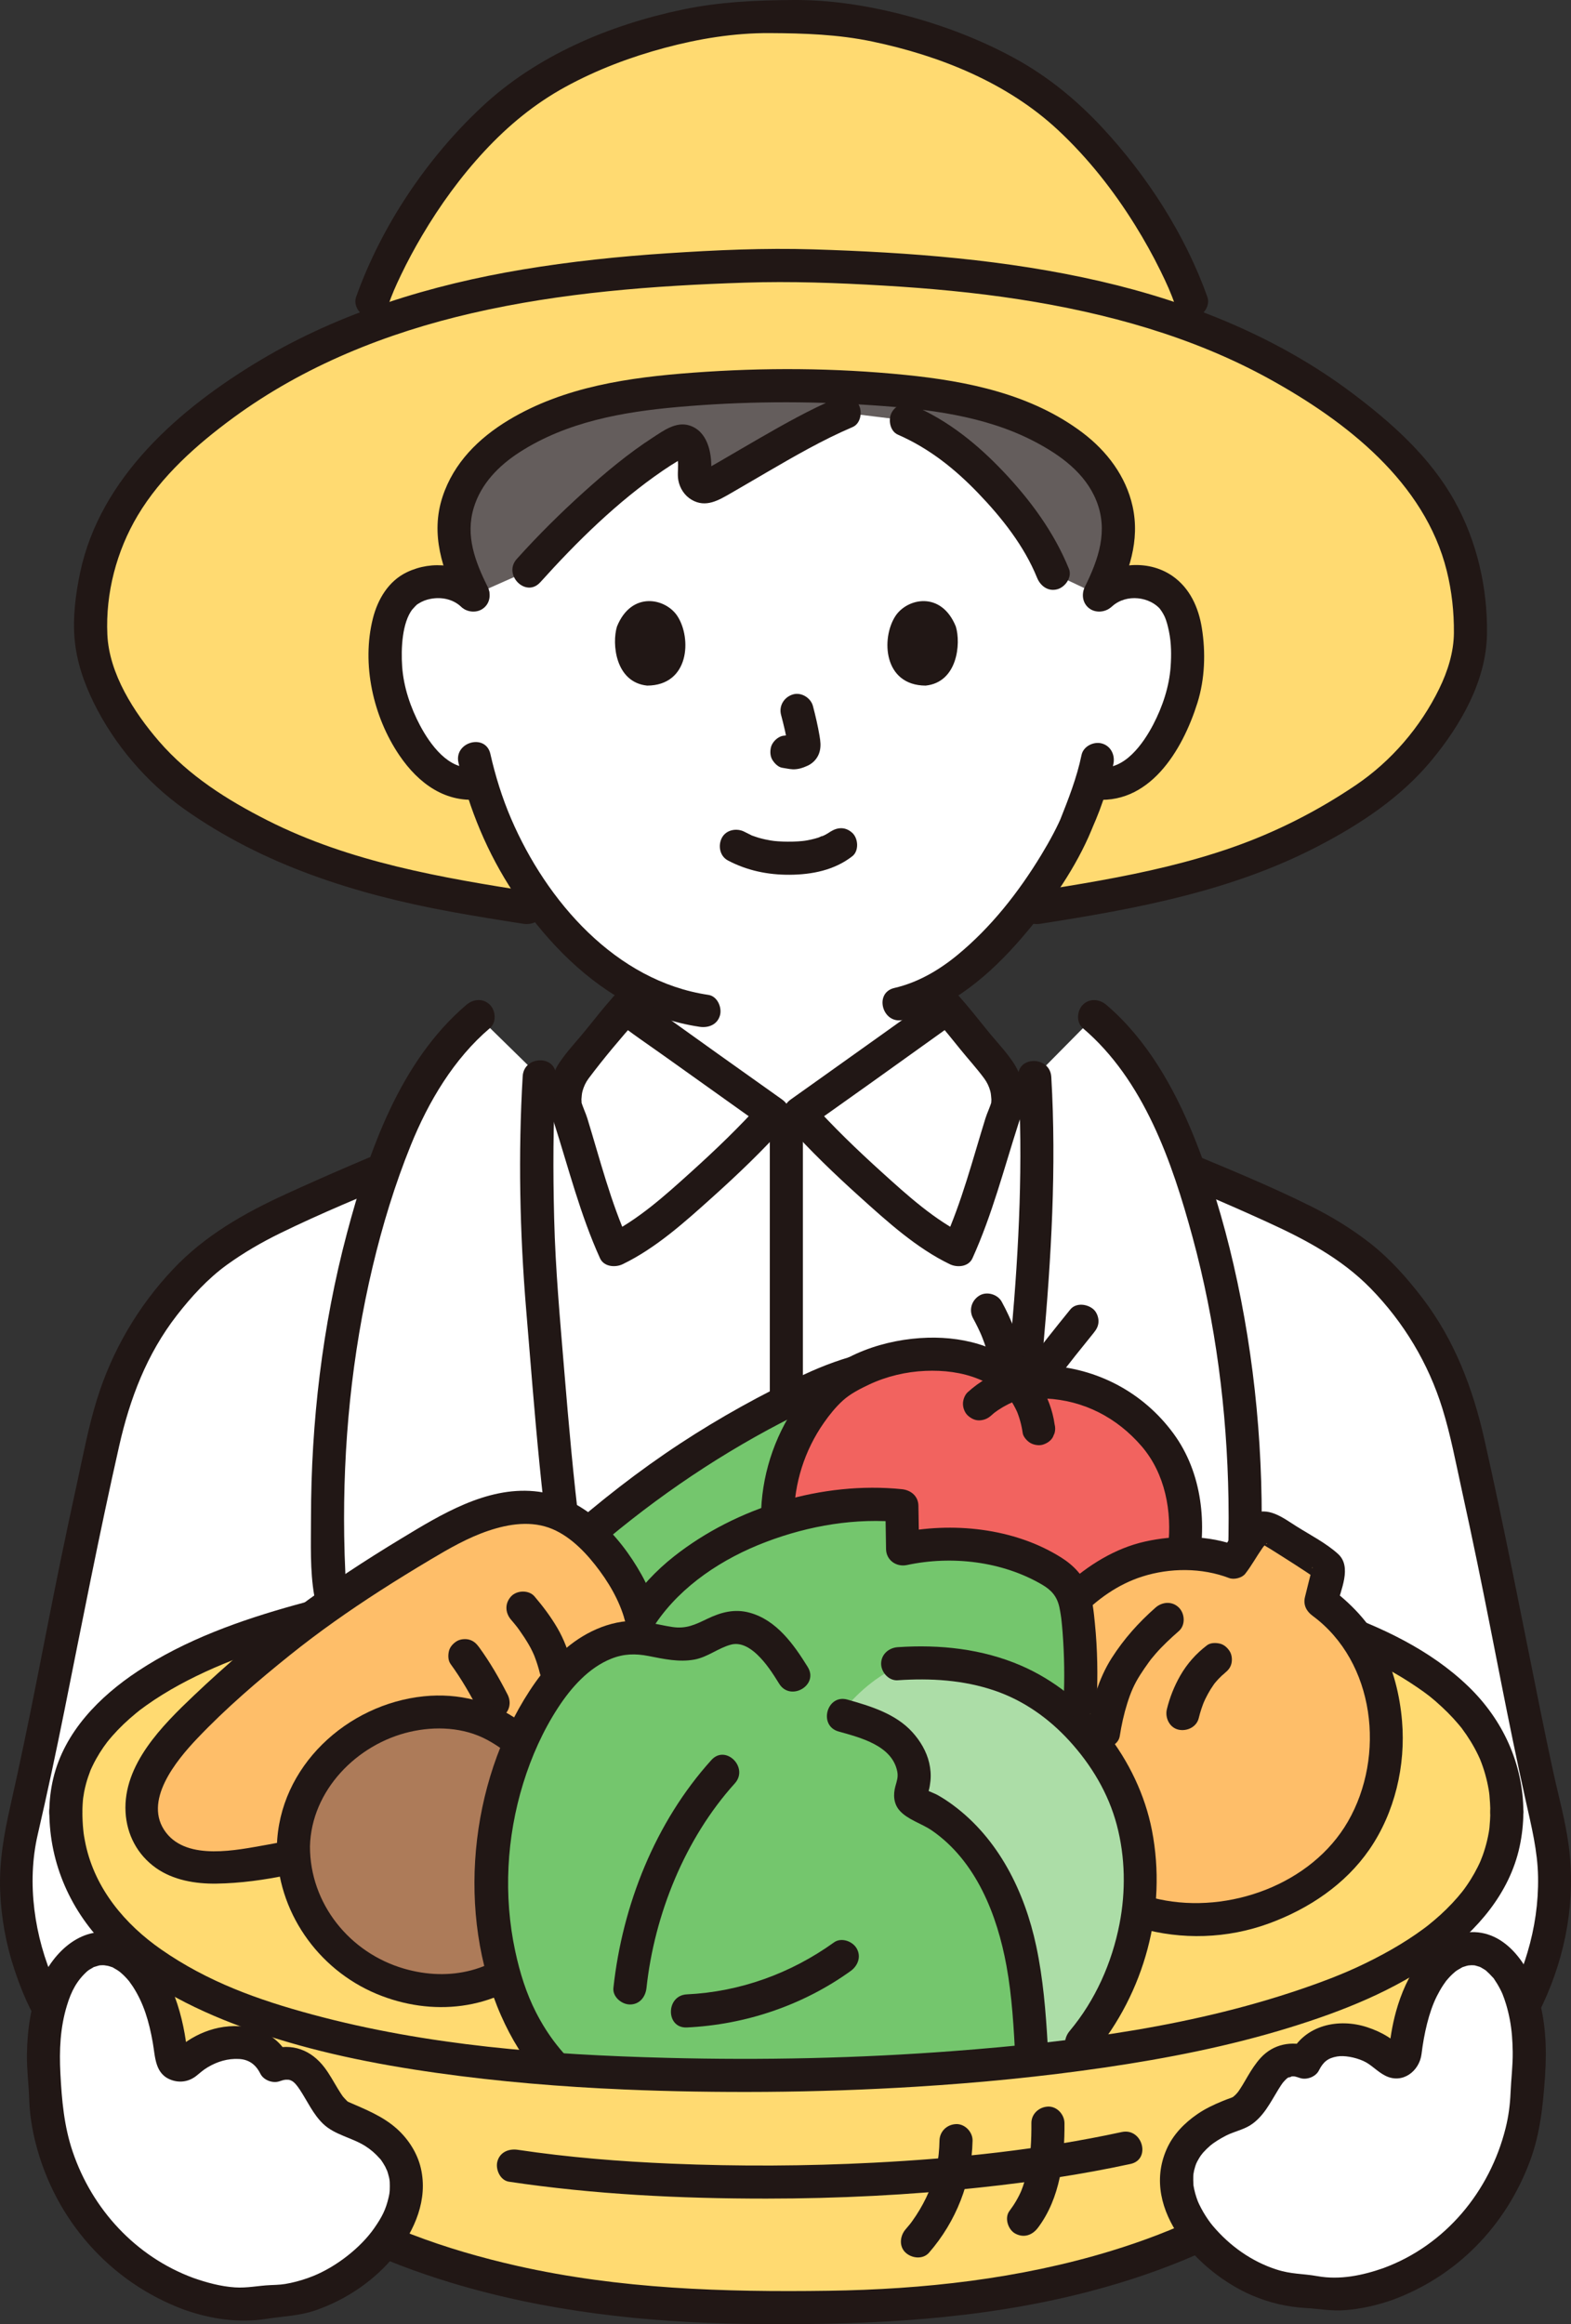 <?xml version="1.0" encoding="UTF-8"?><svg id="b" xmlns="http://www.w3.org/2000/svg" width="227.953" height="337.122" viewBox="0 0 227.953 337.122"><rect x="0" y="0" width="227.953" height="337.122" fill="#333333" stroke="none"/><defs><style>.e{fill:#acdda7;}.f{fill:#fff;}.g{fill:#74c66d;}.h{fill:none;}.i{fill:#211715;}.j{fill:#ffda71;}.k{fill:#ad7b59;}.l{fill:#645d5c;}.m{fill:#febe69;}.n{fill:#f2635f;}</style></defs><g id="c"><g id="d"><path class="f" d="M137.443,146.178c2.203,2.465,4.92,6.076,7.075,8.573,1.269,1.47,2.203,4.168,1.481,6.115-.828,1.654-3.537,12.939-6.969,20.436-6.907-3.273-19.198-15.426-23.058-19.768,1.447-1.026,20.534-14.598,21.471-15.356Z"/><path class="f" d="M90.771,146.178c-2.203,2.465-4.92,6.076-7.075,8.573-1.269,1.47-2.203,4.168-1.481,6.115.828,1.654,3.487,12.939,6.919,20.436,6.907-3.273,19.247-15.426,23.107-19.768-1.447-1.026-20.534-14.598-21.471-15.356Z"/><path class="f" d="M34.214,312.486c-8.477-3.268-22.754-13.039-27.019-20.976-3.251-6.049-6.102-15.037-4.174-25.437,4.997-21.542,5.957-30.565,12.174-57.929,2.191-10.087,6.758-17.964,14.008-24.724,2.708-2.524,7.14-5.04,9.056-6.022,7.604-3.871,23.628-10.293,37.431-15.972l3.889-1.564,2.402-.966c-.055.69.009,1.367.233,1.971.828,1.654,3.487,12.939,6.919,20.436,6.907-3.273,19.247-15.426,23.107-19.768h3.731c3.86,4.342,16.151,16.495,23.058,19.768,3.432-7.497,6.141-18.782,6.969-20.436.214-.576.282-1.217.24-1.873,1.335.538,2.156.868,2.156.868l3.889,1.564c13.803,5.678,29.827,12.101,37.431,15.972,1.916.983,6.349,3.498,9.056,6.022,7.25,6.76,11.817,14.637,14.008,24.724,6.217,27.364,7.177,36.387,12.174,57.929,1.927,10.4-.924,19.388-4.174,25.437-4.265,7.937-18.542,17.707-27.019,20.976H34.214Z"/><path class="i" d="M78.941,157.547c-12.569,5.056-25.218,10.042-37.536,15.69-6.009,2.755-11.675,5.98-16.261,10.829-5.107,5.4-8.884,11.853-11.087,18.952-1.238,3.992-2.01,8.141-2.903,12.22-.801,3.656-1.579,7.317-2.334,10.983-1.214,5.899-2.355,11.812-3.524,17.719-1.189,6.007-2.434,12.002-3.784,17.975-.923,4.086-1.646,8.108-1.491,12.32.143,3.887.846,7.781,2.078,11.47.993,2.976,2.245,6.034,4.016,8.64,1.818,2.675,4.082,5.031,6.488,7.179,5.082,4.539,10.862,8.509,16.98,11.518,1.305.642,2.638,1.227,3.993,1.756,1.208.471,2.634-.518,2.952-1.676.373-1.359-.464-2.479-1.676-2.952-5.328-2.08-10.836-5.611-15.503-9.244-4.791-3.729-8.969-7.832-11.448-13.42-2.895-6.527-4.054-14.361-2.435-21.367,1.381-5.977,2.666-11.976,3.873-17.991,2.574-12.82,5.064-25.648,7.95-38.404,1.558-6.886,4.007-13.336,8.376-18.962,2.086-2.687,4.51-5.338,7.277-7.334,2.415-1.743,5.008-3.246,7.681-4.555,5.943-2.912,12.085-5.429,18.196-7.962,6.399-2.653,12.802-5.299,19.229-7.884l2.168-.872c1.202-.483,2.048-1.601,1.676-2.952-.314-1.141-1.743-2.163-2.952-1.676h0Z"/><path class="i" d="M147.757,162.176c12.037,4.842,24.14,9.625,35.949,15.005,5.533,2.521,10.903,5.321,15.193,9.72,4.793,4.916,8.354,10.832,10.39,17.393,1.196,3.854,1.945,7.855,2.809,11.793.782,3.564,1.544,7.132,2.282,10.706,1.197,5.792,2.323,11.598,3.468,17.401,1.124,5.698,2.288,11.387,3.55,17.056.816,3.668,1.715,7.232,1.776,11.015.059,3.709-.472,7.364-1.531,10.917-.842,2.825-1.968,5.656-3.544,8.158-1.492,2.368-3.517,4.414-5.595,6.317-4.752,4.352-10.224,8.055-15.972,10.963-1.173.594-2.337,1.134-3.409,1.553-1.207.471-2.045,1.61-1.676,2.952.316,1.151,1.738,2.15,2.952,1.676,6.072-2.37,11.695-5.91,16.843-9.876,5.072-3.907,9.874-8.345,12.626-14.225,3.368-7.198,4.803-15.166,3.742-23.07-.483-3.603-1.482-7.151-2.253-10.702-.64-2.951-1.257-5.908-1.856-8.868-2.656-13.132-5.181-26.28-8.135-39.35-1.667-7.376-4.321-14.327-8.942-20.384-2.246-2.945-4.76-5.773-7.691-8.054-2.597-2.021-5.427-3.759-8.37-5.228-6.231-3.109-12.712-5.738-19.138-8.408-6.662-2.768-13.331-5.522-20.024-8.214l-2.168-.872c-1.203-.484-2.637.527-2.952,1.676-.376,1.37.469,2.467,1.676,2.952h0Z"/><path class="j" d="M150.33,131.68c18.254-2.85,32.911-5.57,48.33-16.214,7.36-5.081,14.703-15.32,14.703-23.655,0-9.392-2.814-18.535-10.959-26.396-8.391-8.098-17.935-13.761-28.247-17.727-.73-2.264-1.281-3.979-1.281-3.979-2.325-6.58-9.243-19.705-20.11-28.698-9.048-7.487-26.172-13.181-39.33-12.565-13.161-.618-30.289,5.076-39.339,12.565-10.868,8.992-17.785,22.118-20.11,28.698,0,0-.719,1.772-1.68,4.143-10.161,3.95-19.566,9.571-27.848,17.563-8.145,7.861-11.296,16.592-11.296,25.984,0,8.335,7.68,18.986,15.039,24.067,15.419,10.644,30.075,13.364,48.33,16.214"/><path class="f" d="M170.759,87.668c-.676-1.172-2.246-3.169-5.938-3.299-1.825-.064-3.981.555-5.467,2.234,1.87-3.734,3.382-7.238,2.904-11.153-.466-3.818-2.489-7.605-6.218-10.485-3.996-3.085-9.323-5.432-15.078-6.715-7.401-1.65-16.878-2.154-26.877-2.388-9.999.234-19.476.739-26.877,2.388-5.755,1.283-11.082,3.63-15.078,6.715-3.73,2.88-5.752,6.666-6.218,10.485-.473,3.875,1.004,7.347,2.847,11.039-1.483-1.592-3.583-2.183-5.367-2.12-3.691.13-5.262,2.127-5.938,3.299-2.018,3.499-1.932,9.947-.578,13.936.959,2.825,2.53,7.147,6.318,10.246,1.679,1.374,4.21,2.243,6.55,1.64,1.716,5.829,4.822,12.863,10.279,19.393,4.485,5.368,9.21,9.279,14.524,11.593h-.01c-.118,1.373-.292,2.695-.51,4.069,5.746,4.128,17.109,12.208,18.213,12.99h3.731c1.228-.87,15.156-10.774,19.92-14.217-.151-1.031-.268-2.064-.359-3.103l-1.111.007c11.264-5.273,20.288-20.753,21.878-25.068.526-1.095,1.386-3.351,2.082-5.654.37.062.581.098.581.098,2.196.371,4.493-.47,6.054-1.747,3.788-3.099,5.359-7.421,6.318-10.246,1.354-3.989,1.44-10.437-.578-13.936Z"/><path class="l" d="M122.506,59.873c-6.064,2.555-14.616,7.922-19.415,10.588-1.145.636-2.493-.374-2.341-1.763.1-.915.102-1.881-.207-3.154-.32-1.317-1.332-1.877-2.12-1.463-6.723,3.526-16.304,12.643-21.732,18.692l-8.012,3.555c-1.805-3.631-3.232-7.058-2.766-10.876s2.489-7.605,6.218-10.485c3.996-3.085,9.323-5.432,15.078-6.715,7.401-1.65,16.878-2.154,26.877-2.388,9.999.234,19.476.739,26.877,2.388,5.755,1.283,11.082,3.63,15.078,6.715,3.73,2.88,5.752,6.666,6.218,10.485s-.961,7.245-2.766,10.876l-6.703-3.168c-2.318-5.832-7.551-12.275-13.009-16.972-3.185-2.741-5.388-3.95-8.282-5.209l-8.992-1.105Z"/><path class="i" d="M56.3,44.346c.616-1.727,1.056-2.735,1.87-4.435.936-1.954,1.965-3.865,3.067-5.73,2.598-4.397,5.605-8.549,9.086-12.29,3.458-3.716,7.27-6.857,11.728-9.294,4.541-2.481,9.413-4.321,14.407-5.658,4.959-1.327,10.064-2.166,15.207-2.139,5.05.026,9.944.186,14.909,1.225,9.767,2.044,19.581,5.964,26.954,12.847,4.352,4.062,8.054,8.764,11.19,13.815,1.322,2.129,2.547,4.32,3.654,6.569.942,1.914,1.509,3.186,2.189,5.09.435,1.22,1.636,2.038,2.952,1.676,1.181-.324,2.114-1.726,1.676-2.952-3.228-9.049-8.736-17.564-15.258-24.573-3.712-3.989-7.91-7.427-12.698-10.043-4.89-2.672-10.172-4.7-15.55-6.141C126.337.88,120.749-.029,115.204,0c-5.478.03-10.802.265-16.188,1.395-10.587,2.221-21.102,6.637-29.077,14.082s-14.588,17.279-18.267,27.592c-.436,1.221.492,2.627,1.676,2.952,1.329.365,2.515-.451,2.952-1.676h0Z"/><path class="i" d="M77.169,129.366c-13.107-2.049-26.394-4.314-38.345-10.362-5.863-2.967-11.426-6.478-15.755-11.482-3.615-4.179-7.236-9.793-7.492-15.485-.27-6.003,1.336-12.121,4.405-17.267,3.401-5.703,8.583-10.305,13.898-14.197,10.291-7.535,22.197-12.284,34.57-15.139,12.99-2.997,26.344-4.002,39.638-4.436,6.702-.219,13.394.027,20.087.424,6.618.393,13.234.991,19.787,2.011,12.557,1.954,25.02,5.359,36.201,11.521,11.112,6.124,22.574,14.981,25.765,27.858.729,2.94,1.059,5.969,1.034,8.997-.023,2.808-.901,5.569-2.124,8.077-2.723,5.583-6.969,10.527-12.118,14.003-5.569,3.761-11.577,6.814-17.921,9.032-6.212,2.172-12.647,3.615-19.114,4.787-3.322.602-6.657,1.135-9.993,1.656-1.282.2-1.992,1.804-1.676,2.952.376,1.367,1.667,1.877,2.952,1.676,13.836-2.163,27.664-4.7,40.214-11.216,6.187-3.212,12.084-7.096,16.556-12.512,4.215-5.104,7.917-11.492,8.022-18.29.104-6.695-1.456-13.494-4.727-19.35-3.549-6.355-9.087-11.289-14.842-15.614-10.754-8.08-23.458-13.197-36.503-16.206-13.666-3.153-27.749-4.204-41.736-4.633-7.031-.216-14.077.104-21.095.565s-14.047,1.193-20.996,2.352c-13.302,2.22-26.458,6.213-38.091,13.159s-23.205,16.938-26.139,30.782c-.658,3.103-1.089,6.477-.809,9.65.289,3.278,1.357,6.375,2.808,9.313,2.971,6.017,7.611,11.465,13.083,15.348,11.478,8.144,24.879,12.365,38.587,14.885,3.522.648,7.058,1.213,10.596,1.766,1.279.2,2.581-.327,2.952-1.676.313-1.139-.388-2.751-1.676-2.952h0Z"/><path class="h" d="M73.611,164.597c.873-.291,15.038-6.918,15.329-7.024,4.482-1.62,4.288-4.492,4.87-7.713.32-1.863.572-3.58.728-5.385"/><path class="h" d="M135.534,144.214c.165,1.892.417,3.764.747,5.647.563,3.221.388,6.093,4.87,7.713.291.107,12.991,6.151,13.447,6.335"/><path class="i" d="M156.93,109.516c-.682,3.32-1.941,6.477-3.096,9.392-.11.277.213-.482.083-.196-.041.09-.078.182-.12.271-.079.17-.156.341-.236.511-.227.478-.466.95-.713,1.419-.556,1.057-1.151,2.093-1.771,3.113-3.281,5.395-7.28,10.494-12.176,14.516-2.703,2.22-5.745,3.982-9.131,4.765-3.008.696-1.735,5.325,1.276,4.629,6.927-1.602,12.695-6.654,17.22-11.912,3.77-4.381,7.299-9.321,9.676-14.618.154-.343.302-.69.445-1.038.063-.153.348-.82.074-.19.382-.878.756-1.758,1.092-2.655.821-2.191,1.534-4.438,2.005-6.731.261-1.268-.368-2.593-1.676-2.952-1.188-.326-2.69.401-2.952,1.676h0Z"/><path class="i" d="M66.525,110.63c1.518,6.697,4.234,13.191,8.034,18.915,4.126,6.213,9.551,12.031,16.119,15.687,3.364,1.872,7.037,3.143,10.844,3.707,1.281.19,2.579-.319,2.952-1.676.311-1.131-.386-2.761-1.676-2.952-13.455-1.991-23.5-13.612-28.635-25.559-1.3-3.024-2.284-6.19-3.011-9.398-.682-3.011-5.311-1.737-4.629,1.276h0Z"/><path class="i" d="M161.369,87.951c2.105-1.897,5.532-1.383,7.067.504-.341-.419.113.194.169.286.13.214.273.451.371.669.319.703.502,1.493.655,2.245.334,1.645.346,3.364.229,5.033-.204,2.921-1.179,5.825-2.529,8.413-1.413,2.709-4.158,6.662-7.728,6.182-1.283-.173-2.576.308-2.952,1.676-.307,1.118.383,2.778,1.676,2.952,8.378,1.127,13.251-7.04,15.421-13.966,1.086-3.468,1.211-7.3.637-10.87-.476-2.963-1.738-5.77-4.253-7.52-3.677-2.559-8.923-1.913-12.157,1.002-2.3,2.072,1.104,5.458,3.394,3.394h0Z"/><path class="i" d="M70.239,84.557c-3.058-2.755-7.464-3.331-11.18-1.566-2.68,1.273-4.249,3.924-4.952,6.712-1.669,6.622.03,14.237,3.836,19.849,2.79,4.113,6.782,7.054,11.943,6.359,1.286-.173,1.986-1.823,1.676-2.952-.381-1.388-1.662-1.85-2.952-1.676-3.51.472-6.23-3.361-7.647-6.026-1.396-2.626-2.402-5.594-2.61-8.569-.186-2.668.006-6.385,1.489-8.316-.167.217.327-.351.384-.409.308-.317.241-.245.501-.413.55-.354,1.1-.56,1.745-.684,1.546-.297,3.184.014,4.372,1.085,2.29,2.063,5.695-1.321,3.394-3.394h0Z"/><path class="i" d="M105.608,124.805c2.8,1.478,5.815,2.101,8.981,2.08,3.237-.021,6.488-.666,9.078-2.684.995-.775.875-2.591,0-3.394-1.055-.969-2.332-.827-3.394,0,.732-.57.18-.146-.008-.025-.179.115-.364.221-.553.32-.098.051-.198.097-.296.147-.312.16-.126-.084.112-.038-.159-.031-.599.225-.763.277-.696.224-1.412.378-2.134.487.36-.054-.022-.001-.183.015-.209.021-.419.038-.629.052-.505.033-1.011.045-1.517.042-.453-.003-.906-.018-1.358-.049-.208-.014-.415-.031-.622-.052-.041-.004-.79-.12-.28-.03-.673-.119-1.338-.247-1.994-.443-.279-.084-.552-.184-.827-.278-.607-.208.372.19-.176-.068-.342-.161-.679-.329-1.013-.506-1.11-.586-2.66-.318-3.284.861-.586,1.109-.324,2.658.861,3.284h0Z"/><path class="i" d="M113.334,103.694c.39,1.487.764,2.996.988,4.518l-.086-.638c.026.209.038.414.017.624l.086-.638c-.015.097-.036.188-.069.28l.242-.573c-.029.065-.059.121-.099.18l.375-.486c-.046.056-.091.1-.148.145l.486-.375c-.114.073-.235.133-.358.189l.573-.242c-.197.082-.392.142-.603.176l.638-.086c-.19.023-.376.021-.566-.001l.638.086c-.213-.03-.423-.082-.637-.11-.319-.1-.638-.114-.957-.043-.319.014-.617.109-.892.285-.498.291-.973.862-1.103,1.434-.14.614-.11,1.304.242,1.849.312.484.835,1.022,1.434,1.103.493.066.972.192,1.474.214.773.034,1.491-.204,2.181-.52.855-.392,1.523-1.165,1.75-2.085.193-.78.11-1.456-.022-2.237-.246-1.456-.582-2.898-.957-4.326-.318-1.214-1.729-2.072-2.952-1.676-1.25.404-2.018,1.651-1.676,2.952h0Z"/><path class="i" d="M89.524,90.876c-.755,2.452-.263,8.092,4.382,8.572,6.14-.037,6.466-6.856,4.4-10.063-1.692-2.625-6.668-3.717-8.782,1.49Z"/><path class="i" d="M138.69,90.876c.755,2.452.263,8.092-4.382,8.572-6.14-.037-6.467-6.856-4.4-10.063,1.692-2.625,6.668-3.717,8.782,1.49Z"/><path class="i" d="M111.7,164.597v39.028c0,3.089,4.8,3.094,4.8,0v-39.028c0-3.089-4.8-3.094-4.8,0h0Z"/><path class="i" d="M135.746,147.875c1.23,1.387,2.394,2.83,3.555,4.275,1.153,1.435,2.432,2.816,3.52,4.298.406.554.69,1.16.87,1.82.117.43.113.783.158,1.211.015.144-.081.718.041.251-.218.832-.649,1.666-.906,2.497-1.858,5.996-3.428,12.13-6.026,17.864l3.284-.861c-4.593-2.216-8.566-5.831-12.313-9.223-3.564-3.225-7.057-6.581-10.259-10.17l-.486,3.769c6.238-4.423,12.468-8.858,18.677-13.322,1.1-.791,2.219-1.565,3.279-2.409,1.014-.808.844-2.55,0-3.394-1.002-1.002-2.377-.811-3.394,0,.789-.629-.003-.008-.341.238-.555.405-1.113.806-1.671,1.208-1.618,1.165-3.24,2.324-4.862,3.484-3.657,2.613-7.317,5.22-10.979,7.825-1.044.743-2.087,1.486-3.132,2.226-1.304.924-1.581,2.542-.486,3.769,3.278,3.674,6.858,7.107,10.514,10.4,3.959,3.566,8.19,7.408,13.03,9.743,1.073.518,2.715.393,3.284-.861,2.866-6.324,4.575-13.013,6.695-19.597.124-.386.286-.765.401-1.152-.136.459-.186.603.115-.26.184-.529.269-1.109.315-1.665.163-1.972-.531-4.136-1.629-5.766-1.106-1.644-2.538-3.119-3.78-4.665-1.336-1.662-2.664-3.331-4.079-4.927-2.054-2.316-5.438,1.089-3.394,3.394Z"/><path class="i" d="M89.074,144.481c-1.415,1.596-2.744,3.265-4.079,4.927-1.241,1.544-2.674,3.022-3.78,4.665-1.1,1.634-1.792,3.791-1.629,5.766.046.556.131,1.136.315,1.665.13.373.351,1.083.115.26.111.387.275.767.398,1.152,2.101,6.587,3.784,13.276,6.649,19.597.564,1.244,2.217,1.375,3.284.861,4.845-2.338,9.086-6.178,13.054-9.743,3.664-3.292,7.257-6.722,10.539-10.4,1.095-1.227.818-2.845-.486-3.769-6.161-4.368-12.314-8.749-18.447-13.156-.653-.469-1.306-.939-1.956-1.411-.226-.164-.45-.329-.676-.493-.424-.308-.22-.17.094.08-1.013-.807-2.405-.989-3.394,0-.837.837-1.019,2.582,0,3.394,2.454,1.956,5.088,3.709,7.64,5.533,3.698,2.643,7.4,5.28,11.104,7.915,1.071.762,2.141,1.524,3.212,2.284l-.486-3.769c-3.206,3.593-6.711,6.946-10.283,10.17-3.757,3.391-7.739,7.004-12.338,9.223l3.284.861c-2.597-5.73-4.142-11.868-5.982-17.864-.256-.833-.682-1.664-.901-2.497.127.481.033-.181.041-.251.048-.427.04-.781.158-1.211.18-.654.461-1.273.87-1.82,2.201-2.939,4.639-5.825,7.075-8.573,2.043-2.304-1.34-5.711-3.394-3.394Z"/><path class="f" d="M158.816,147.437c4.412,3.689,8.714,10.13,11.271,16.074,6.959,16.172,11.795,39.891,10.324,66.194-.124,2.211-1.002,4.524-2.747,5.888-1.568,1.225-3.71,1.347-5.7,1.333-7.359-.05-14.709-1.248-21.703-3.539-1.544-.506-3.198-1.168-3.997-2.583-.708-1.254-.569-2.795-.411-4.227,1.432-12.967,2.693-25.953,3.799-38.953.718-8.434,1.02-22.594.49-31.416"/><path class="f" d="M69.385,147.437c-4.412,3.689-8.714,10.13-11.271,16.074-6.959,16.172-11.795,39.891-10.324,66.194.124,2.211,1.002,4.524,2.747,5.888,1.568,1.225,3.71,1.347,5.7,1.333,7.359-.05,14.709-1.248,21.703-3.539,1.544-.506,3.198-1.168,3.997-2.583.708-1.254.609-2.8.411-4.227-1.825-13.16-2.693-25.953-3.799-38.953-.718-8.434-.836-22.692-.306-31.514"/><path class="i" d="M157.119,149.134c8.858,7.526,12.959,19.413,15.916,30.295,3.361,12.369,5.003,25.174,5.217,37.981.06,3.619.005,7.239-.166,10.855-.118,2.496-.513,5.39-3.363,6.062-1.345.317-2.797.213-4.167.176-1.878-.05-3.755-.175-5.623-.373-3.522-.374-7.014-1.059-10.432-1.982-1.528-.412-3.141-.804-4.599-1.427-1.049-.449-1.725-.952-1.774-2.16-.062-1.552.256-3.153.423-4.691.205-1.888.406-3.776.604-5.665.792-7.555,1.526-15.116,2.207-22.682,1.175-13.059,1.949-26.202,1.181-39.313-.18-3.07-4.981-3.091-4.8,0,.719,12.272.121,24.615-.961,36.846-.706,7.978-1.471,15.951-2.299,23.918-.196,1.889-.396,3.778-.6,5.666-.21,1.944-.611,3.963-.556,5.923.105,3.774,2.602,5.865,5.964,7.03,7.077,2.452,14.726,3.635,22.203,3.731,3.572.046,7.027-.519,9.279-3.555,2.227-3.003,2.116-6.803,2.225-10.367.428-14.07-.853-28.265-4.015-41.989-1.469-6.375-3.36-12.669-5.825-18.732-2.846-6.999-6.814-13.984-12.644-18.938-.987-.839-2.425-.969-3.394,0-.86.86-.992,2.551,0,3.394h0Z"/><path class="i" d="M67.688,145.74c-9.642,8.192-14.195,21.281-17.348,33.148-3.57,13.435-5.211,27.428-5.214,41.319,0,3.688-.165,7.603.475,11.246.609,3.463,2.931,6.537,6.409,7.457,3.404.9,7.343.411,10.792.068,3.796-.378,7.57-1.017,11.267-1.963,3.004-.768,7.024-1.49,9.174-3.951,2.66-3.045,1.37-7.325.924-10.914-.964-7.763-1.65-15.555-2.295-23.35-.607-7.343-1.279-14.669-1.464-22.038-.172-6.878-.17-13.781.234-20.651.181-3.086-4.619-3.075-4.8,0-.664,11.292-.428,22.682.511,33.949.62,7.443,1.192,14.891,1.93,22.323.373,3.752.787,7.5,1.269,11.239.208,1.611.624,3.305.537,4.936-.063,1.175-.706,1.69-1.75,2.145-3.002,1.308-6.472,1.989-9.672,2.609-3.482.674-7.008,1.059-10.553,1.177-2.686.089-5.988.481-7.33-2.395-.566-1.214-.609-2.514-.671-3.829-.086-1.823-.143-3.647-.171-5.472-.197-13.123,1.091-26.288,4.127-39.064,1.424-5.993,3.227-11.909,5.539-17.621,2.551-6.302,6.241-12.53,11.471-16.973.988-.84.864-2.53,0-3.394-.979-.979-2.403-.842-3.394,0h0Z"/><path class="i" d="M70.751,85.114c-1.802-3.648-3.239-7.378-2.016-11.444,1.057-3.514,3.637-6.131,6.657-8.077,6.853-4.414,14.962-5.847,22.949-6.556,9.372-.832,18.74-.892,28.125-.261,8.078.544,16.443,1.488,23.716,5.307,3.687,1.936,7.272,4.526,8.888,8.517,1.774,4.381.338,8.49-1.65,12.514-.574,1.162-.312,2.597.861,3.284,1.06.62,2.707.306,3.284-.861,2.214-4.481,3.888-9.065,2.77-14.111-.965-4.354-3.728-7.996-7.234-10.648-7.407-5.602-16.7-7.488-25.743-8.396-10.241-1.029-20.527-1.084-30.787-.325-9.23.682-18.695,2.01-26.762,6.87-4.353,2.622-7.979,6.212-9.595,11.127-1.786,5.432-.03,10.58,2.392,15.484.574,1.162,2.221,1.483,3.284.861,1.184-.693,1.437-2.117.861-3.284h0Z"/><path class="i" d="M130.287,63.049c4.544,1.99,8.245,4.943,11.672,8.507,3.408,3.544,6.654,7.645,8.517,12.239.487,1.2,1.598,2.048,2.952,1.676,1.138-.313,2.166-1.744,1.676-2.952-2.144-5.289-5.573-9.952-9.483-14.077-3.736-3.941-7.916-7.35-12.911-9.538-1.186-.52-2.576-.348-3.284.861-.595,1.018-.333,2.761.861,3.284h0Z"/><path class="i" d="M78.388,84.468c5.319-5.909,11.194-11.69,17.772-16.192.713-.488,1.438-.959,2.181-1.4.113-.067,1.042-.516,1.039-.59.004.086-1.156-.282-1.192-.25.016-.014.233,1.146.142.608.172,1.013-.092,2.024.097,3.029.217,1.153.892,2.206,1.916,2.812,2.066,1.223,3.932.077,5.749-.97,1.695-.976,3.379-1.97,5.07-2.952,4.085-2.372,8.202-4.765,12.554-6.619,1.193-.508,1.457-2.265.861-3.284-.722-1.234-2.086-1.371-3.284-.861-3.876,1.652-7.561,3.741-11.208,5.84-1.814,1.044-3.617,2.107-5.427,3.158-.722.419-1.444.837-2.171,1.247-.149.084-.375.151-.49.275-.303.329.443-.124.748.042.56.306.427.461.456-.366.085-2.384-.568-5.452-3.148-6.275-1.956-.624-3.787.752-5.349,1.764-3.531,2.286-6.796,5.011-9.919,7.82-3.427,3.084-6.709,6.341-9.794,9.768-2.062,2.29,1.322,5.696,3.394,3.394h0Z"/><path class="j" d="M9.593,264.229c-.024-.464-.037-.934-.037-1.41,0-30.962,74.577-35.752,104.544-35.752,26.732,0,104.544,0,104.544,35.752,0,34.876-82.283,38.218-110.11,38.218-27.462,0-97.116-1.935-98.941-36.808Z"/><path class="i" d="M221.044,262.82c-.03-6.997-2.991-13.393-8.006-18.221-5.518-5.311-12.687-8.658-19.844-11.137-8.199-2.84-16.77-4.555-25.344-5.789-8.964-1.289-17.994-2.056-27.038-2.491-14.172-.682-28.442-.789-42.618-.128-18.578.867-37.463,2.775-55.429,7.768-7.872,2.188-15.853,5.02-22.712,9.546-5.613,3.703-10.714,8.847-12.321,15.583-.379,1.588-.568,3.237-.576,4.869-.015,3.089,4.785,3.093,4.8,0,.004-.753.049-1.502.135-2.25-.077.664.08-.45.115-.631.081-.416.178-.829.288-1.237.173-.64.39-1.262.625-1.882.217-.575-.216.469.036-.092.074-.165.148-.329.226-.492.182-.382.376-.758.583-1.128.329-.588.687-1.159,1.072-1.712.1-.144.76-1.02.403-.566.274-.348.558-.689.85-1.023,1.047-1.193,2.205-2.285,3.431-3.292.16-.131.321-.26.482-.389.54-.43-.381.282.175-.135.282-.212.566-.421.854-.626.768-.547,1.556-1.068,2.358-1.564,1.565-.969,3.186-1.847,4.839-2.655,3.53-1.726,6.994-3.035,10.945-4.302,17.3-5.548,35.387-7.591,53.408-8.698,13.817-.849,27.696-.865,41.529-.424,17.198.548,34.2,1.809,50.786,6.281,7.46,2.012,14.183,4.383,20.56,8.753,1.445.99,2.124,1.504,3.551,2.825.581.537,1.141,1.097,1.676,1.68.241.263.477.53.707.802.104.123.205.248.309.371.42.501-.013-.039.217.27.907,1.215,1.709,2.504,2.364,3.874.081.17.159.342.237.513.265.58-.182-.472.053.122.139.352.274.706.397,1.065.248.725.456,1.464.624,2.211.085.38.16.763.225,1.147.033.194.063.389.09.584-.086-.612.002.055.011.152.072.815.122,1.627.126,2.446.013,3.088,4.813,3.094,4.8,0h0Z"/><path class="g" d="M84.005,231.393c10.72-.041,52.237,17.499,53.679,17.936,3.615,1.095,21.159-6.203,21.279-6.614.067-.23-3.896-12.135-3.863-12.541.048-.59,8.184-2.921,7.602-3.883-3.245-5.356-8.099-11.214-13.682-13.88,2.877-2.062,6.742-3.054,5.304-4.924-2.553-3.32-7.119-7.532-12.553-8.688-9.427-2.007-16-1.117-24.316,2.851-13.651,6.513-23.941,13.546-34.263,22.678"/><path class="i" d="M84.005,233.793c.636.001,1.266.06,1.898.13.427.047-.549-.093.067.011.164.028.33.051.494.079.44.073.878.155,1.315.243,1.946.392,3.87.895,5.78,1.436,4.727,1.339,9.384,2.924,14.01,4.572,8.572,3.054,17.041,6.387,25.48,9.789,1.762.71,3.635,1.773,5.581,1.787,2.001.015,4.069-.56,5.979-1.099,2.38-.672,4.722-1.482,7.04-2.343,2.12-.787,4.222-1.626,6.298-2.524,1.18-.51,2.651-.969,3.208-2.235.621-1.412-.441-3.512-.87-4.863-.684-2.153-1.382-4.302-2.059-6.458-.234-.745-.43-1.509-.685-2.247-.043-.124-.042-.383-.123-.481.333.406-1.727,2.649-.729,2.35.179-.054.362-.175.533-.255.235-.11-.138.057-.151.062.126-.053.252-.104.379-.154.207-.082.414-.164.621-.245.567-.222,1.136-.439,1.703-.663,1.09-.431,2.212-.848,3.241-1.414.903-.497,1.759-1.181,2.029-2.223.456-1.762-1.277-3.61-2.217-4.948-2.24-3.187-4.79-6.215-7.838-8.66-1.487-1.193-3.045-2.262-4.759-3.102v4.145c2.099-1.459,5.811-2.509,6.649-5.22.831-2.685-2.291-5.33-4.041-6.944-2.292-2.114-4.887-3.869-7.791-5.02-3.132-1.241-6.737-1.67-10.084-1.872-6.432-.388-12.53,1.255-18.319,3.961-6.198,2.897-12.213,6.234-17.934,9.986-6.063,3.977-11.782,8.46-17.215,13.257-2.32,2.048,1.085,5.433,3.394,3.394,8.725-7.703,18.235-14.331,28.565-19.707,4.976-2.589,10.11-5.192,15.742-5.934,2.711-.357,5.509-.281,8.216.071,2.745.357,5.47.895,7.909,2.252,2.509,1.395,4.672,3.324,6.522,5.509.119.141.261.362.405.49.221.244.268.31.141.198-.214-.44-.207-.879.02-1.316.104-.361.142-.025-.048.018.15-.034-.547.364-.684.447-1.287.774-2.633,1.427-3.869,2.286-1.36.945-1.744,3.289,0,4.145,3.968,1.946,7.194,5.15,9.852,8.635.635.833,1.237,1.694,1.816,2.567.141.212.692,1.407.952,1.489-.235-.074.298-1.982.447-2.189-.204.283.395-.234.14-.106-1.234.617-1.648.839-2.864,1.315-2.165.848-6.011,1.634-5.345,4.746.432,2.018,1.219,4.005,1.847,5.967.454,1.42.911,2.839,1.358,4.261.148.473.298.946.438,1.422.143.485.079,1.079.114.125l.328-1.211c.302-.527,1.217-.95.376-.567-.379.173-.752.358-1.132.528-.202.09-.405.179-.609.266-.14.06-.28.12-.421.18-.357.152.544-.225-.061.025-.652.269-1.304.535-1.959.795-3.042,1.204-6.126,2.327-9.267,3.244-1.312.383-2.635.718-3.98.965-.726.133.241.019-.438.062-.208.013-.416.035-.625.039-.357.006-.784-.192-.141.044-.11-.041-.238-.035-.349-.081-.948-.391-1.911-.752-2.863-1.135-11.322-4.565-22.686-9.091-34.298-12.875-3.217-1.048-6.457-2.044-9.745-2.845-2.393-.583-4.898-1.149-7.373-1.154-3.089-.007-3.093,4.793,0,4.8h0Z"/><path class="i" d="M117.84,217.447c-.477.065.312-.031.406-.041.271-.028.543-.052.814-.072.466-.035.933-.058,1.4-.07,1.012-.027,2.026,0,3.035.078.466.036.931.083,1.394.142-.478-.06.309.049.402.064.269.044.537.091.805.142.995.19,1.977.436,2.948.726,1.203.359,2.669-.431,2.952-1.676.294-1.291-.388-2.568-1.676-2.952-4.487-1.338-9.132-1.597-13.756-.969-1.249.169-2.038,1.833-1.676,2.952.444,1.373,1.614,1.858,2.952,1.676h0Z"/><path class="m" d="M91.2,246.121c.651-.882,1.199-1.84,1.612-2.887,2.421-6.132-.712-13.11-4.952-18.158-1.951-2.323-4.229-4.492-7.054-5.596-6.189-2.418-13.043.807-18.759,4.195-13.487,7.993-22.855,14.734-34.836,26.483-2.319,2.462-4.518,5.059-5.797,8.19-1.279,3.131-1.131,6.745,1.088,9.298,2.592,2.983,6.82,3.425,10.756,3.071,16.778-1.513,32.345-9.068,47.311-16.801,3.924-2.027,8.077-4.334,10.632-7.796Z"/><path class="i" d="M93.272,247.333c4.132-5.775,3.111-13.011-.181-18.913-3.26-5.844-8.575-11.471-15.566-12.117s-13.533,3.373-19.263,6.841c-5.287,3.2-10.468,6.578-15.41,10.293-5.151,3.871-10.044,8.059-14.717,12.494-4.585,4.353-10.294,10.033-9.918,16.911.179,3.272,1.716,6.19,4.4,8.097,2.515,1.787,5.754,2.327,8.781,2.281,6.938-.106,14.059-1.913,20.624-4.041,7.726-2.505,15.158-5.864,22.427-9.466,6.618-3.279,14.232-6.334,18.824-12.38.785-1.033.163-2.685-.861-3.284-1.232-.721-2.497-.175-3.284.861-1.653,2.177-4.035,3.741-6.369,5.093-2.693,1.56-5.5,2.934-8.278,4.336-5.665,2.86-11.398,5.61-17.315,7.914-5.981,2.33-12.149,4.229-18.479,5.341-4.278.751-11.43,2.344-14.59-1.765-3.47-4.513,1.497-10.483,4.521-13.665,4.14-4.357,8.793-8.354,13.477-12.111,4.168-3.344,8.548-6.417,13.041-9.308,2.43-1.564,4.894-3.075,7.376-4.554,2.664-1.588,5.382-3.151,8.332-4.147,2.993-1.011,6.317-1.522,9.322-.249,2.814,1.192,5.099,3.682,6.879,6.096,3.679,4.988,6.023,11.511,2.081,17.019-.755,1.055-.185,2.672.861,3.284,1.207.706,2.527.196,3.284-.861Z"/><path class="i" d="M74.162,234.949c.29.34.577.684.854,1.035.048.061.266.339.035.043-.229-.293-.02-.023.026.039.11.148.219.297.326.448.467.657.91,1.336,1.318,2.032.194.331.372.671.537,1.018.086.18.166.363.249.545.124.272-.196-.491-.037-.084.037.094.075.188.112.283.299.775.548,1.567.746,2.374.3,1.22,1.743,2.068,2.952,1.676,1.266-.41,1.997-1.645,1.676-2.952-.448-1.824-1.14-3.659-2.091-5.281s-2.088-3.137-3.31-4.568c-.818-.959-2.565-.903-3.394,0-.937,1.021-.872,2.371,0,3.394h0Z"/><path class="i" d="M65.377,241.362c1.574,2.157,2.906,4.474,4.123,6.847.574,1.119,2.236,1.537,3.284.861,1.142-.736,1.475-2.086.861-3.284-1.217-2.374-2.549-4.69-4.123-6.847-.379-.52-.792-.926-1.434-1.103-.574-.158-1.339-.087-1.849.242-.512.33-.964.822-1.103,1.434-.135.593-.132,1.336.242,1.849h0Z"/><path class="n" d="M151.77,200.458c-2.595-.106-5.131-.725-7.42-1.952-6.226-3.338-16.2-2.804-23.462,2.668-9.782,9.426-10.571,23.978-3.215,33.823,3.352,4.486,8.441,7.806,12.557,9.967,3.222,1.692,6.759,2.662,10.391,2.886,5.211.321,11.692-.067,16.599-2.424,6.855-3.293,11.828-9.266,13.825-16.604,1.997-7.338,1.255-15.629-4.393-21.505-4.566-4.752-9.494-6.637-14.882-6.858Z"/><path class="i" d="M151.77,198.058c-1.651-.086-3.273-.39-4.821-.983-1.353-.518-2.598-1.277-3.964-1.779-2.637-.969-5.549-1.339-8.35-1.261-6.123.17-12.892,2.394-17.019,7.09-7.819,8.897-9.59,22.065-3.713,32.479,3.148,5.579,8.366,9.687,13.885,12.766,6.078,3.391,12.709,4.389,19.595,3.837,6.502-.521,12.392-2.596,17.358-6.902,4.548-3.944,7.692-9.434,8.974-15.301,1.49-6.817.767-14.354-3.465-20.098-4.404-5.978-11.1-9.492-18.481-9.848-3.088-.149-3.08,4.652,0,4.8,5.474.264,10.275,2.752,13.854,6.89,3.463,4.004,4.463,9.518,3.865,14.657-.578,4.969-2.67,9.8-6.064,13.489-3.685,4.006-8.432,6.431-13.795,7.261-5.562.862-11.834.685-17.015-1.687-4.875-2.231-9.882-5.597-13.076-9.964-5.884-8.047-5.652-19.052.014-27.14.801-1.143,1.719-2.289,2.758-3.227,1.076-.972,2.481-1.687,3.79-2.305,2.532-1.197,5.38-1.866,8.175-1.986,2.62-.112,5.288.195,7.732,1.19,1.376.56,2.651,1.325,4.069,1.81,1.829.626,3.768.91,5.693,1.01,3.087.161,3.078-4.64,0-4.8Z"/><path class="i" d="M146.183,198.575c-2.146.714-4.076,1.838-5.755,3.353-.443.399-.703,1.114-.703,1.697,0,.589.261,1.292.703,1.697.457.42,1.058.732,1.697.703.655-.029,1.207-.261,1.697-.703.259-.234.527-.457.803-.671l-.486.375c.897-.686,1.874-1.256,2.914-1.697l-.573.242c.322-.135.649-.257.98-.367.592-.197,1.113-.554,1.434-1.103.301-.514.429-1.273.242-1.849-.188-.581-.548-1.141-1.103-1.434s-1.235-.446-1.849-.242h0Z"/><path class="i" d="M146.799,203.322c.345.562.647,1.146.908,1.751l-.242-.573c.455,1.078.767,2.206.929,3.364.077.551.647,1.168,1.103,1.434.514.301,1.273.429,1.849.242.581-.188,1.141-.548,1.434-1.103l.242-.573c.114-.425.114-.851,0-1.276-.279-2.002-1.022-3.969-2.079-5.689-.32-.521-.84-.939-1.434-1.103-.574-.158-1.339-.087-1.849.242-.512.33-.964.822-1.103,1.434-.142.622-.1,1.292.242,1.849h0Z"/><path class="i" d="M141.204,191.237c.487.889.929,1.801,1.324,2.734l-.242-.573c.707,1.694,1.254,3.446,1.635,5.242.261,1.23,1.77,2.059,2.952,1.676,1.298-.42,1.956-1.635,1.676-2.952-.633-2.984-1.735-5.876-3.201-8.55-.604-1.102-2.215-1.55-3.284-.861-1.117.72-1.507,2.105-.861,3.284h0Z"/><path class="i" d="M155.298,189.944c-2.197,2.696-4.348,5.429-6.464,8.189-.352.459-.387,1.322-.242,1.849.153.557.584,1.16,1.103,1.434.557.294,1.232.442,1.849.242.635-.206,1.032-.578,1.434-1.103.276-.36.552-.719.829-1.077l-.375.486c1.725-2.231,3.478-4.44,5.259-6.626.415-.509.703-1.016.703-1.697,0-.589-.261-1.292-.703-1.697-.878-.806-2.547-1.039-3.394,0h0Z"/><path class="m" d="M151.816,267.927c-4.135-5.451-5.428-12.028-4.514-19.113,1.189-9.213,7.306-17.641,15.697-21.627,4.726-2.245,11.525-2.371,15.987-.605,1.124-1.37,2.095-3.599,3.055-4.363,1.129-.899,1.669-.766,2.891.003,2.178,1.371,5.43,3.403,7.535,4.885.123.087.252.181.31.32.065.158.025.337-.017.503-.387,1.541-.804,3.143-1.094,4.367,3.66,2.653,6.184,5.962,7.636,9.735,3.23,8.396,2.217,18.446-3.138,25.674-5.355,7.228-17.653,12.908-28.776,10.053-3.138-.427-8.575-3.254-11.059-5.242-1.772-1.417-3.27-2.953-4.512-4.591Z"/><path class="i" d="M153.888,266.716c-4.841-6.498-5.63-15.096-2.988-22.668,2.328-6.673,7.95-13.17,14.824-15.363,4.039-1.288,8.646-1.305,12.623.211.709.27,1.86-.011,2.335-.617.919-1.175,1.609-2.466,2.462-3.682.457-.653-.022.036.401-.509.309-.398.444-.044.115-.154s-.743-.191-.287.15c.276.207.62.383.913.567,1.191.749,2.383,1.499,3.566,2.261.55.354,1.099.711,1.644,1.072.308.204.615.409.92.616.258.176.857.824.288.038l-.328-1.211c.094-.21.098-.178.01.097-.058.232-.117.464-.176.697-.097.383-.195.765-.292,1.148-.193.763-.384,1.526-.568,2.291-.272,1.135.211,2.053,1.103,2.71,9.096,6.709,10.61,20.355,5.133,29.844-5.278,9.144-17.315,13.446-27.368,11.281-5.61-1.209-10.876-4.304-14.331-8.778-.791-1.024-2.063-1.575-3.284-.861-1.008.589-1.658,2.251-.861,3.284,8.042,10.414,22.134,14.38,34.473,9.825,5.709-2.107,10.983-5.629,14.474-10.681,3.7-5.354,5.296-12.186,4.748-18.641-.32-3.774-1.25-7.516-2.994-10.892-1.781-3.448-4.466-6.237-7.567-8.524l1.103,2.71c.541-2.261,2.234-5.654.184-7.526-1.744-1.592-4.069-2.768-6.058-4.024-1.975-1.247-4.12-2.966-6.522-1.719-2.178,1.131-2.871,3.398-4.295,5.219l2.335-.617c-4.223-1.61-9.121-1.641-13.494-.663-4.348.972-8.307,3.456-11.558,6.447-6.697,6.163-10.29,15.104-9.924,24.174.216,5.366,1.875,10.589,5.096,14.912.773,1.038,2.077,1.567,3.284.861,1.023-.598,1.64-2.238.861-3.284Z"/><path class="i" d="M167.666,233.186c-2.461,2.162-4.583,4.538-6.352,7.303-1.914,2.993-2.92,6.576-3.465,10.058-.2,1.279.327,2.581,1.676,2.952,1.139.313,2.751-.388,2.952-1.676.251-1.605.598-3.195,1.087-4.745s.975-2.73,1.894-4.166c.39-.611.801-1.21,1.228-1.796.088-.121.177-.24.266-.36.16-.215-.18.215.095-.122.207-.254.415-.507.631-.755,1.037-1.189,2.197-2.26,3.381-3.3.974-.856.875-2.519,0-3.394-.967-.967-2.417-.858-3.394,0h0Z"/><path class="i" d="M175.142,238.646c-1.587,1.204-2.881,2.659-3.878,4.391-.873,1.518-1.54,3.195-1.953,4.897-.295,1.218.385,2.658,1.676,2.952,1.235.281,2.636-.371,2.952-1.676.218-.902.511-1.781.871-2.636l-.242.573c.418-.972.92-1.909,1.53-2.774.071-.1.143-.198.216-.297.267-.363-.346.422-.075.1.183-.217.365-.433.56-.64.166-.175.337-.345.514-.509.16-.148.932-.755.25-.238.519-.394.923-.78,1.103-1.434.158-.574.087-1.339-.242-1.849-.33-.512-.822-.964-1.434-1.103-.586-.133-1.347-.139-1.849.242h0Z"/><path class="k" d="M42.576,267.817c.068-5.148,2.342-9.65,6.162-13.432,4.967-4.918,12.497-7.09,19.32-5.575,3.844.854,8.045,3.894,10.089,6.814,1.173,1.359,3.055,5.201,4.112,7.991.945,3.267.981,8.297.097,11.208-1.967,6.477-6.837,11.564-13.359,13.377-6.522,1.812-16.448-.505-21.729-7.345-1.665-1.705-3.584-5.898-4.139-8.227-.396-1.661-.575-3.265-.554-4.812Z"/><path class="i" d="M44.976,267.817c.196-8.12,6.81-14.831,14.491-16.61,3.697-.856,7.804-.671,11.19,1.142,1.808.968,3.44,2.209,4.809,3.74,1.023,1.145,1.693,2.242,2.536,3.868.867,1.672,1.794,3.439,2.193,5.291.411,1.908.473,3.906.357,5.85-.205,3.442-1.685,6.824-3.921,9.442-4.605,5.391-11.361,6.937-17.998,5.015-7.891-2.286-13.668-9.416-13.656-17.737.004-3.089-4.796-3.093-4.8,0-.013,9.351,5.892,17.812,14.444,21.387,8.018,3.352,17.167,2.423,23.712-3.525,3.185-2.895,5.738-7.038,6.604-11.281.481-2.354.57-4.812.355-7.202-.222-2.473-.809-4.586-1.803-6.849-1.901-4.328-4.171-7.812-8.003-10.624-4.047-2.969-9.001-4.185-13.979-3.678-11.164,1.138-21.051,10.215-21.33,21.77-.075,3.09,4.725,3.089,4.8,0Z"/><path class="g" d="M156.729,246.798c.253-4.881-.072-10.225-.41-12.602-.186-1.307-.384-2.652-1.047-3.793-.855-1.471-2.373-2.421-3.894-3.184-6.249-3.135-13.587-4.043-20.411-2.525-.034-2.095-.068-4.19-.102-6.286-12.588-1.34-30.024,4.232-37.809,15.888,0,0-18.507,24.262,11.191,33.785,49.076,15.737,52.482-21.283,52.482-21.283Z"/><path class="e" d="M132.996,241.2c-3.487.058-7.508,3.394-9.53,5.633-.981,1.087-1.492,1.915-1.241,1.985,2.64.735,5.367,1.505,7.505,3.222,2.114,1.698,3.522,4.581,2.681,7.158-.185.568-.468,1.203-.179,1.726.196.354.597.53.965.695,6.604,2.95,11.14,9.378,13.463,16.227,2.323,6.849,2.723,14.179,3.103,21.401.015.291.105,1.26.021,2.469,3.761-2.866,7.125-5.432,7.125-5.432,9.591-11.328,11.327-28.653,4.05-40.078-6.775-10.637-15.841-15.21-27.964-15.008Z"/><path class="i" d="M130.252,243.723c4.778-.326,9.565-.046,14.123,1.517,4.163,1.428,7.794,4,10.756,7.232,3.213,3.507,5.697,7.633,6.918,12.246,1.233,4.658,1.31,9.635.39,14.358-1.102,5.659-3.514,11.079-7.226,15.514-.831.993-.974,2.421,0,3.394.855.855,2.558.999,3.394,0,7.466-8.918,10.766-21.036,8.54-32.493-1.979-10.184-9.426-19.77-18.998-23.898-5.65-2.437-11.793-3.084-17.896-2.668-1.293.088-2.4,1.04-2.4,2.4,0,1.231,1.1,2.489,2.4,2.4h0Z"/><path class="g" d="M98.097,311.613c-5.311-2.028-10.92-5.358-16.881-10.837-3.974-3.653-6.594-9.683-7.337-11.895-4.437-13.216-3.008-28.285,3.834-40.432,2.855-5.067,7.141-9.955,12.887-10.852,3.09-.482,6.435,1.319,9.52.806,2.444-.407,4.661-2.657,7.12-2.347,7.043.887,9.406,13.048,12.722,12.108,3.268,1.023,7.008,1.661,9.767,3.877,2.114,1.698,3.522,4.581,2.681,7.158-.185.568-.468,1.203-.179,1.726.196.354.597.53.965.695,6.604,2.95,11.14,9.378,13.463,16.227,2.323,6.849,2.723,14.179,3.103,21.401.04.758-.326,5.747-3.659,7.95-7.724,5.299-16.705,7.663-25.73,7.611-6.859-.039-14.224-.121-22.276-3.196Z"/><path class="i" d="M117.208,241.805c-2.029-3.272-4.529-6.824-8.454-7.887-2.178-.59-4.135-.063-6.115.887-1.772.85-3.057,1.492-5.074,1.192-2.176-.323-4.335-1.039-6.56-.849-2.041.175-4.022.85-5.815,1.827-3.487,1.9-6.216,5.011-8.358,8.299-8.737,13.405-10.611,32.4-4.123,47.097,1.442,3.267,3.33,6.421,5.761,9.052,3.006,3.253,6.828,6.043,10.584,8.365,6.13,3.789,12.911,6.03,20.045,6.894,6.772.82,13.95.899,20.667-.294,4.382-.779,8.64-2.212,12.618-4.208,3.435-1.723,6.969-3.681,8.554-7.356,1.196-2.773,1.245-5.389,1.075-8.346-.273-4.743-.662-9.509-1.651-14.164-1.684-7.933-5.475-15.617-12.122-20.516-.695-.513-1.418-.987-2.17-1.412-.634-.358-1.757-.661-2.141-1.158l.617,1.059c-.08.372-.059.338.061-.102.064-.172.12-.347.168-.524.122-.442.186-.894.234-1.35.091-.865.013-1.763-.185-2.611-.389-1.669-1.306-3.201-2.45-4.46-2.424-2.668-6.063-3.77-9.421-4.714-2.979-.837-4.25,3.793-1.276,4.629,3.137.882,7.79,2.029,8.518,5.822.151.789-.063,1.36-.272,2.11-.342,1.23-.266,2.541.61,3.536,1.168,1.325,3.224,1.886,4.682,2.891,6.427,4.43,9.485,12.267,10.829,19.658.816,4.49,1.06,9.067,1.294,13.617.022.419.007.8-.007,1.216-.018.538.061-.247-.023.221-.055.31-.111.62-.183.927-.289,1.235-.663,2.337-1.525,3.322-1.218,1.392-3.25,2.311-4.864,3.163-1.867.985-3.799,1.813-5.8,2.485-4.013,1.347-8.189,2.098-12.417,2.255-6.008.224-12.205.026-18.002-1.315-7.391-1.71-14.05-5.449-19.788-10.366-2.962-2.539-5.187-5.338-6.961-8.816-1.388-2.721-2.318-5.645-3.01-8.871-1.722-8.032-1.261-16.496,1.158-24.335,1.19-3.854,2.853-7.591,5.058-10.975,1.892-2.903,4.443-5.803,7.741-7.111,1.814-.719,3.483-.754,5.379-.385,2.209.43,4.412.929,6.663.518,1.927-.352,3.457-1.68,5.314-2.168,1.429-.376,2.787.48,3.796,1.439,1.296,1.231,2.259,2.729,3.195,4.239,1.625,2.62,5.779.213,4.145-2.423h0Z"/><path class="i" d="M95.128,235.507c3.775-5.573,9.782-9.479,15.998-11.841,6.263-2.38,13.048-3.539,19.738-2.858l-2.4-2.4c.034,2.095.068,4.19.102,6.286.026,1.626,1.507,2.643,3.038,2.314,6.495-1.394,13.822-.544,19.606,2.845,1.357.795,2.145,1.685,2.499,3.237.098.432.163.87.232,1.307l.063.437c-.035-.259-.033-.232.006.081.068.605.124,1.211.171,1.818.259,3.346.309,6.713.148,10.065-.148,3.088,4.652,3.08,4.8,0,.181-3.768.119-7.574-.259-11.329-.165-1.634-.318-3.373-.906-4.916-.767-2.014-2.182-3.502-3.991-4.64-6.852-4.308-15.863-5.204-23.645-3.534l3.038,2.314c-.034-2.095-.068-4.19-.102-6.286-.023-1.395-1.088-2.266-2.4-2.4-11.51-1.171-23.983,2.596-33.045,9.731-2.651,2.087-4.944,4.552-6.836,7.346-1.737,2.564,2.42,4.969,4.145,2.423h0Z"/><path class="i" d="M93.806,288.351c1.151-10.653,5.586-21.672,12.814-29.668,2.067-2.287-1.317-5.692-3.394-3.394-8.145,9.01-12.922,21.051-14.22,33.062-.139,1.291,1.203,2.4,2.4,2.4,1.414,0,2.26-1.106,2.4-2.4h0Z"/><path class="i" d="M99.664,294.085c8.516-.404,16.841-3.209,23.772-8.195,1.051-.756,1.559-2.09.861-3.284-.607-1.038-2.226-1.622-3.284-.861-6.254,4.499-13.642,7.173-21.349,7.539-3.075.146-3.093,4.947,0,4.8h0Z"/><path class="j" d="M21.013,295.287c-4.064-7.463-4.857-12.988-4.857-12.988,0,0,0-1.083-.004-2.666,18.276,20.086,69.709,21.405,92.382,21.405,22.452,0,80.354-2.176,101.885-21.334-.006,1.528-.006,2.595-.006,2.595,0,0-6.07,53.615-96.313,52.382-61.272.837-84.493-23.611-93.087-39.394Z"/><path class="i" d="M13.842,282.936c.266,1.837.854,3.66,1.466,5.404,1.66,4.732,3.987,9.234,6.838,13.357,4.308,6.229,9.677,11.569,15.763,16.059,8.236,6.076,17.719,10.37,27.483,13.335,13.761,4.179,28.267,5.783,42.607,5.988,15.516.222,31.086-.324,46.273-3.774,10.611-2.411,21.054-6.227,30.299-12.03,6.655-4.176,12.694-9.38,17.524-15.592,3.509-4.511,6.362-9.432,8.42-14.768.95-2.463,1.761-5.033,2.165-7.65.05-.322.095-.645.132-.968.147-1.29-1.208-2.4-2.4-2.4-1.42,0-2.252,1.106-2.4,2.4-.03.26.153-.937.03-.249-.063.356-.123.712-.195,1.066-.268,1.307-.62,2.598-1.025,3.869-.285.895-.598,1.78-.935,2.656-.092.239-.186.477-.282.714-.046.114-.094.227-.139.341-.211.525.108-.239.013-.028-.231.514-.45,1.032-.687,1.543-1.119,2.406-2.421,4.726-3.878,6.943-.406.617-.823,1.226-1.252,1.827-.222.311-.447.619-.675.925-.108.145-.218.289-.326.434-.403.538.189-.231-.153.199-1.047,1.315-2.127,2.6-3.271,3.832-1.241,1.336-2.541,2.617-3.893,3.841-.706.639-1.426,1.262-2.159,1.869-.378.313-.758.622-1.143.926-.101.08-.566.444-.385.303.145-.112-.431.328-.558.423-7.912,5.938-16.629,9.942-25.902,12.771-13.264,4.047-27.171,5.577-40.999,5.775-15.133.216-30.306-.26-45.123-3.603-10.569-2.385-20.361-5.906-29.523-11.546-1.846-1.136-3.645-2.349-5.386-3.641-.191-.142-.381-.284-.571-.428-.124-.094-.595-.458-.234-.177-.418-.325-.832-.655-1.242-.989-.771-.628-1.528-1.273-2.271-1.934-2.643-2.353-5.1-4.915-7.319-7.671-.138-.172-.88-1.125-.455-.569-.235-.306-.467-.614-.697-.924-.458-.619-.903-1.247-1.337-1.884-.792-1.164-1.542-2.356-2.247-3.575-.632-1.092-1.227-2.205-1.783-3.338-.249-.507-.489-1.018-.722-1.532-.11-.244-.217-.49-.325-.735-.314-.715.162.411-.118-.28-.986-2.43-1.736-4.888-2.316-7.44-.026-.116-.043-.235-.06-.353-.186-1.284-1.815-1.989-2.952-1.676-1.378.379-1.862,1.664-1.676,2.952h0Z"/><path class="i" d="M7.156,262.82c.031,7.574,3.156,14.53,8.551,19.807,5.817,5.69,13.409,9.3,21.007,11.957,8.619,3.014,17.642,4.822,26.668,6.094s18.085,2.016,27.175,2.404c6.863.292,13.736.395,20.605.346,7.263-.053,14.526-.303,21.775-.75,9.148-.564,18.277-1.455,27.346-2.783,9.057-1.326,18.09-3.097,26.845-5.798,7.605-2.346,15.298-5.373,21.758-10.11,5.453-3.998,10.149-9.356,11.61-16.129.356-1.651.54-3.349.547-5.038.014-3.089-4.786-3.093-4.8,0-.003.767-.051,1.528-.122,2.291-.011.114-.104.745-.008.105-.027.184-.056.367-.087.551-.073.423-.16.845-.26,1.262-.17.708-.379,1.407-.624,2.093-.06.167-.475,1.189-.223.607-.156.361-.321.717-.497,1.069-.312.626-.656,1.236-1.027,1.829-.195.313-.399.62-.609.923-.106.153-.213.304-.323.454-.065.09-.568.739-.189.259-.998,1.262-2.106,2.431-3.297,3.513-.547.497-1.114.971-1.687,1.437-.052.042-.59.46-.162.131-.165.126-.33.251-.497.374-.394.292-.793.577-1.197.855-1.504,1.036-3.072,1.98-4.678,2.849-3.594,1.945-6.642,3.217-10.401,4.555-16.726,5.952-34.41,8.182-51.9,9.52-13.871,1.061-27.799,1.358-41.705.997-17.412-.452-34.659-1.758-51.446-6.289-7.893-2.13-15.161-4.737-21.9-9.421-5.283-3.672-9.58-8.798-10.972-15.215-.089-.413-.162-.828-.236-1.244-.013-.072-.11-.775-.037-.208-.028-.214-.052-.429-.073-.644-.089-.882-.128-1.767-.132-2.654-.013-3.088-4.813-3.094-4.8,0h0Z"/><path class="i" d="M73.85,316.457c12.355,1.847,24.845,2.453,37.328,2.451,10.39-.002,20.794-.517,31.126-1.622,7.293-.78,14.562-1.851,21.732-3.403,3.018-.653,1.741-5.282-1.276-4.629-11.839,2.563-23.93,3.827-36.016,4.447-9.765.501-19.561.548-29.331.138-7.453-.313-14.907-.907-22.287-2.01-1.28-.191-2.58.321-2.952,1.676-.311,1.132.386,2.76,1.676,2.952h0Z"/><path class="i" d="M136.32,310.5c-.013.644-.048,1.286-.114,1.926-.017.16-.035.32-.055.479.032-.24.027-.213-.016.078-.056.317-.107.634-.171.95-.247,1.222-.596,2.423-1.038,3.589-.03.079-.322.792-.167.433-.127.295-.263.588-.403.877-.281.579-.587,1.146-.916,1.699s-.681,1.092-1.056,1.614c-.094.131-.189.26-.286.389.131-.166.108-.138-.069.086-.204.249-.41.496-.621.739-.823.947-1.001,2.476,0,3.394.903.829,2.514,1.012,3.394,0,3.932-4.522,6.194-10.25,6.318-16.252.026-1.256-1.123-2.457-2.4-2.4-1.323.059-2.372,1.054-2.4,2.4h0Z"/><path class="i" d="M149.656,307.96c.009,1.214-.016,2.429-.108,3.64-.023.304-.05.607-.081.91-.009.089-.128,1.005-.054.493-.082.561-.179,1.12-.298,1.674-.118.55-.256,1.095-.418,1.634-.086.285-.178.569-.278.85-.028.08-.352.914-.164.464-.46,1.098-1.072,2.13-1.787,3.081-.757,1.008-.195,2.726.861,3.284,1.261.666,2.476.215,3.284-.861,3.229-4.299,3.882-9.948,3.843-15.168-.009-1.255-1.097-2.458-2.4-2.4-1.292.058-2.41,1.055-2.4,2.4h0Z"/><path class="f" d="M203.866,297.932c2.351-22.488,20.635-19.672,17.717,5.327-.001,6.347-3.144,14.844-8.701,20.587-6.484,6.701-15.94,10.085-22.716,8.547-14.311.165-29.667-19.71-10.345-25.975,3.557-1.827,3.746-9.253,9.478-7.307,2.284-4.854,8.935-3.635,12.29-.52"/><path class="f" d="M24.865,298.382c-2.42-23.149-21.242-20.25-18.238,5.484.002,6.534,3.237,15.28,8.957,21.193,6.674,6.898,16.409,10.382,23.384,8.799,14.732.17,30.54-20.29,10.65-26.739-3.662-1.881-3.856-9.525-9.757-7.522-2.352-4.997-9.198-3.742-12.652-.535"/><path class="i" d="M200.757,328.983c-3.055,1.072-6.333,1.753-9.568,1.179-2.298-.408-3.756-.25-6.015-.983-3.527-1.144-6.729-3.38-9.228-6.359-.379-.451-.869-1.146-1.317-1.905-.238-.404-.456-.818-.659-1.241.018.038-.281-.649-.156-.341.075.185-.168-.469-.197-.555-.139-.416-.257-.839-.348-1.268-.037-.175-.069-.351-.098-.528-.067-.407.029.572-.005-.099-.022-.42-.034-.833-.02-1.254,0,0,.063-.675.016-.3-.038.31.085-.425.102-.497.048-.204.111-.401.166-.603.017-.063.264-.71.056-.216.139-.331.313-.652.499-.959.116-.191.238-.378.369-.559-.277.383.182-.217.201-.238.331-.365.677-.711,1.05-1.033.219-.189.602-.466,1.034-.739.417-.263.848-.505,1.287-.729,1.112-.566,2.417-.817,3.468-1.477,1.941-1.218,2.949-3.341,4.11-5.223.123-.199.251-.394.376-.591.049-.077.438-.602.158-.247.136-.173.29-.327.434-.492.099-.102.202-.2.309-.293-.215.154-.21.153.015-.003.099-.078.245-.149.361-.205-.597.285.666-.101.031-.02.675-.086.782.003,1.473.221.953.302,2.252-.187,2.71-1.103.631-1.259,1.321-1.804,2.641-2.029,1.01-.172,2.541.089,3.788.64,1.194.528,2.001,1.544,3.232,2.159,2.472,1.234,4.928-.669,5.233-3.161.353-2.879,1.047-6.051,2.221-8.386.28-.556.588-1.099.931-1.619.139-.211.284-.419.436-.622.222-.298-.225.27.01-.006.109-.128.216-.257.329-.381.338-.374.703-.72,1.092-1.04-.357.292-.043.031.151-.09.213-.133.436-.25.649-.381.09-.056.198-.095.292-.142-.056.028-.522.184-.133.06.197-.063.392-.126.59-.184.097-.028.698-.136.273-.072-.395.059.294-.012.421-.012.198,0,.392.019.589.032-.45-.03-.288-.058.018.03.192.055.383.119.576.172.09.025.398.171.068.022-.362-.164.064.035.134.08.176.115.367.221.549.328.093.055.182.127.269.189-.007-.005-.355-.294-.156-.116.381.339.729.689,1.069,1.068.242.271-.147-.257.208.279.131.197.262.393.385.596.32.528.606,1.081.846,1.65-.166-.393.165.461.19.533.097.276.187.554.271.834.219.731.396,1.475.539,2.225.284,1.495.393,3.048.413,4.665.025,1.99-.232,3.947-.314,5.927-.072,1.739-.294,3.41-.715,5.102-2.286,9.191-8.738,17-17.708,20.307-1.216.448-2.04,1.627-1.676,2.952.322,1.17,1.73,2.127,2.952,1.676,9.406-3.467,16.442-10.742,19.946-20.089,1.536-4.097,1.928-8.286,2.22-12.613.254-3.758.072-7.675-.993-11.308-1.328-4.532-4.801-9.795-10.198-9.318-5.827.515-9.043,6.428-10.442,11.476-.283,1.021-.507,2.058-.684,3.103-.113.665-.205,1.333-.291,2.001-.028.217-.087.483-.087.708-.086.518-.042.483.131-.105.109-.728.628-.938,1.557-.629.014-.057.278.319.094.058-.136-.193-.456-.394-.638-.539-.421-.335-.851-.659-1.307-.945-.915-.573-1.932-1.022-2.956-1.358-4.172-1.371-9.072-.318-11.158,3.848l2.71-1.103c-2.541-.804-5.174-.309-7.007,1.691-.733.799-1.325,1.723-1.875,2.653-.263.444-.516.894-.786,1.334-.123.2-.249.397-.377.594-.063.097-.129.191-.196.285-.224.317.206-.239-.034.055-.139.17-.285.334-.441.489-.079.079-.494.407-.323.297.141-.09-.166.058-.228.08-.432.154-.861.315-1.285.49-1.267.521-2.506,1.102-3.637,1.88-1.908,1.313-3.554,2.993-4.49,5.137-3.858,8.84,4.808,17.884,12.333,21.13,2.556,1.103,5.15,1.714,7.931,1.872,1.883.107,3.678.463,5.588.313,2.37-.186,4.683-.703,6.923-1.489,1.223-.429,2.037-1.641,1.676-2.952-.326-1.186-1.724-2.107-2.952-1.676Z"/><path class="i" d="M28.047,330.413c-8.341-3.075-14.671-9.953-17.504-18.321-1.252-3.697-1.577-7.452-1.78-11.325-.178-3.392-.031-6.631.941-9.841.65-2.146,1.464-3.69,3.072-5.101-.39.342-.011.003.179-.115.18-.112.368-.21.548-.321.488-.3-.141.015.129-.071.215-.068.428-.134.645-.196.306-.087.466-.064.017-.031.196-.015.39-.034.587-.035s.393.017.59.029c-.747-.044.029.02.248.078.2.053.392.126.588.189.342.111-.383-.252.156.086.188.118.388.215.576.335.168.108.622.462.221.135.388.317.752.659,1.091,1.029.182.198.356.402.523.613-.29-.364.283.415.375.556,1.608,2.464,2.376,5.116,2.916,8.154.38,2.142.294,4.635,2.786,5.472,1.253.421,2.533.175,3.558-.645.61-.488.963-.833,1.63-1.229,1.421-.844,2.915-1.283,4.521-1.204,1.368.068,2.41.715,3.128,2.152.456.911,1.751,1.407,2.71,1.103.623-.197.747-.267,1.265-.245.246.01.294.039.477.118.463.2.878.743,1.265,1.328,1.1,1.663,1.918,3.549,3.379,4.952,1.702,1.633,4.206,1.991,6.175,3.262.751.485,1.351.996,2.053,1.78.497.555-.226-.352.198.238.087.121.171.245.252.371.119.185.23.374.335.567.048.089.394.891.205.397.151.392.26.792.359,1.2,0,0,.121.666.064.293s.024.296.025.299c.022.42.014.832,0,1.251-.003.08-.09.771-.007.204-.041.284-.098.566-.163.845-.41,1.754-.951,2.801-2.068,4.411-1.992,2.873-5.548,5.62-8.861,6.955-1.057.426-2.153.764-3.267,1.004-1.189.257-1.672.263-2.959.318-1.743.075-3.377.451-5.148.33-2.066-.142-4.083-.69-6.031-1.374-1.223-.43-2.626.488-2.952,1.676-.364,1.324.449,2.521,1.676,2.952,3.812,1.339,7.857,1.944,11.869,1.312,2.4-.378,4.752-.419,7.096-1.223,4.527-1.553,8.71-4.391,11.689-8.153,2.775-3.505,4.689-7.952,3.641-12.478-.501-2.166-1.777-4.167-3.411-5.656-2.096-1.912-4.715-2.904-7.103-3.957-.092-.04-.185-.118-.265-.178.198.147.123.098-.008-.04-.179-.188-.359-.37-.525-.569-.245-.295.188.259-.04-.059-.091-.126-.177-.256-.263-.385-.153-.231-.299-.468-.442-.705-.616-1.016-1.176-2.061-1.891-3.013-1.947-2.593-4.735-3.657-7.895-2.656l2.71,1.103c-1.936-3.87-6.192-5.08-10.209-4.251-1.819.376-3.6,1.197-5.083,2.31-.193.145-1.01.645-1.129.92-.035.081.216-.083.529-.116l.424-.054c.459.141.699.422.721.843l.08.344c-.025-.239-.052-.477-.081-.715-.04-.33-.085-.66-.13-.989-.077-.566-.16-1.13-.26-1.692-.98-5.539-3.602-12.47-9.504-14.363-5.214-1.672-9.55,2.45-11.438,6.916-1.38,3.264-1.884,6.844-1.944,10.371-.037,2.21.261,4.385.328,6.585.066,2.145.41,4.308.939,6.386,2.834,11.131,10.801,20.183,21.595,24.162,1.216.448,2.63-.502,2.952-1.676.368-1.34-.456-2.502-1.676-2.952Z"/></g></g></svg>